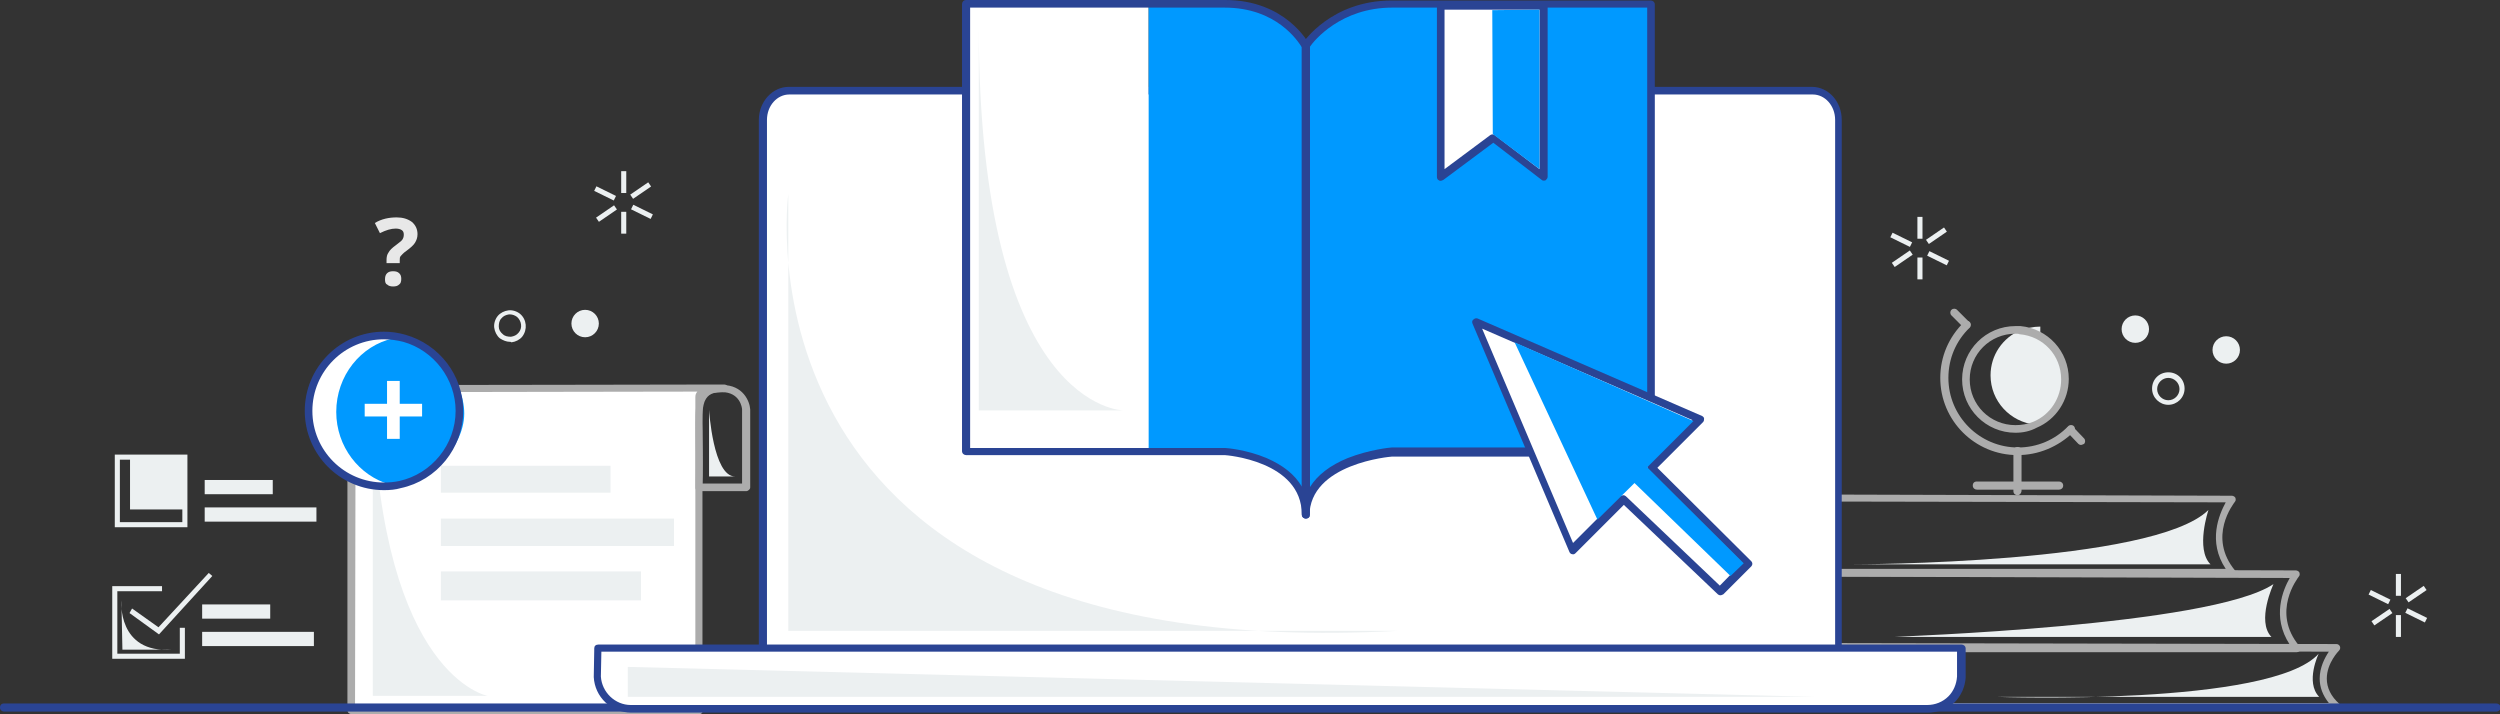 <?xml version="1.0" encoding="UTF-8"?>
<svg enable-background="new 0 0 492.2 140.6" version="1.1" viewBox="0 0 492.2 140.6" xml:space="preserve" xmlns="http://www.w3.org/2000/svg">
<rect x="0" y="0" width="492.2" height="140.6" fill="#333333" stroke="none"/>
<style type="text/css">
	.st0{fill:#ACACAC;}
	.st1{fill:#FFFFFF;}
	.st2{fill:#2A4494;}
	.st3{fill:#ECF0F1;}
	.st4{opacity:0.7;}
	.st5{fill:#0099FF;}
	.st6{fill:#E8E8E8;}
</style>
	<path class="st0" d="m460.2 139.9h-103c-0.4 0-0.8-0.3-0.8-0.8v-11.8c0-0.2 0.1-0.4 0.2-0.5s0.3-0.2 0.5-0.2l102.9 0.2c0.3 0 0.6 0.2 0.7 0.5s0 0.6-0.2 0.8c0 0-2.4 2.4-2.4 5.5 0 1.8 0.8 3.5 2.5 5 0.2 0.2 0.3 0.5 0.2 0.8s-0.3 0.5-0.6 0.5zm-102.3-1.5h100.6c-1.2-1.5-1.8-3.1-1.8-4.8 0-2.2 1-4.1 1.8-5.3l-100.6-0.2v10.3z"/>
	<path class="st0" d="m452.2 128.4h-103c-0.4 0-0.8-0.3-0.8-0.8v-14.9c0-0.2 0.1-0.4 0.2-0.5s0.3-0.2 0.5-0.2l102.9 0.3c0.3 0 0.6 0.2 0.7 0.4 0.1 0.3 0.1 0.6-0.1 0.8-0.2 0.3-5.5 7 0.1 13.7 0.2 0.2 0.2 0.5 0.1 0.8 0 0.2-0.3 0.4-0.6 0.4zm-102.2-1.5h100.8c-3.6-5.5-1.3-10.8 0-13.1l-100.8-0.3v13.4z"/>
	<path class="st0" d="m439.6 113.5h-103c-0.4 0-0.8-0.3-0.8-0.8v-14.7c0-0.2 0.1-0.4 0.2-0.5s0.4-0.2 0.5-0.2l102.9 0.3c0.3 0 0.6 0.2 0.7 0.4 0.1 0.3 0.1 0.6-0.1 0.8-0.2 0.3-5.5 6.9 0.1 13.6 0.2 0.2 0.2 0.5 0.1 0.8s-0.3 0.3-0.6 0.3zm-102.2-1.5h100.8c-3.6-5.4-1.3-10.7 0-13.1l-100.8-0.2v13.3z"/>
	<path class="st1" d="M150.2,128V23.6c0-3.2,2.3-5.8,5.2-5.8h201.4c2.9,0,5.2,2.6,5.2,5.8V128H150.2z"/>
	<path class="st2" d="m362.1 128.7h-211.9c-0.4 0-0.8-0.3-0.8-0.8v-104.3c0-3.6 2.7-6.5 5.9-6.5h201.4c3.3 0 5.9 2.9 5.9 6.5v104.4c0.2 0.4-0.1 0.7-0.5 0.7zm-211.1-1.5h210.3v-103.6c0-2.8-2-5-4.4-5h-201.5c-2.4 0-4.4 2.2-4.4 5v103.6z"/>
	<path class="st3" d="m155.2 38.2s-12.7 93.2 120 86h-120v-86z"/>
<g class="st4">
		<rect class="st1" x="124.1" y="119" width="1" height="7.9"/>
</g>
	<path class="st5" d="m324.8 0.7v88.2h-51s-16.9 1.2-16.9 12.4c0-11.4-15.9-12.4-15.9-12.4h-14.9v-88.2h14.9c11.5 0 15.9 8.4 15.9 8.4v-0.2s5.4-8.2 16.9-8.2h51z"/>
	<polygon class="st1" points="303.8 1.2 303.8 34.8 300.7 32.4 293.9 27.2 290.9 29.4 283.6 34.8 283.6 1.2"/>
	<path class="st2" d="m283.6 35.6c-0.1 0-0.2 0-0.3-0.1-0.3-0.1-0.4-0.4-0.4-0.7v-33.6c0-0.4 0.3-0.8 0.8-0.8h20.2c0.4 0 0.8 0.3 0.8 0.8v33.6c0 0.3-0.2 0.5-0.4 0.7-0.3 0.1-0.6 0.1-0.8-0.1l-9.5-7.3-9.8 7.3c-0.2 0.1-0.4 0.2-0.6 0.2zm0.8-33.7v31.4l9-6.7c0.3-0.2 0.6-0.2 0.9 0l8.8 6.7v-31.4h-18.7z"/>
	<polygon class="st5" points="303.1 1.9 303.1 33.3 293.9 26.4 293.8 2"/>
	<rect class="st1" x="190.2" y=".8" width="35.9" height="88.1"/>
		<path class="st2" d="m257.1 102.1c-0.4 0-0.8-0.3-0.8-0.8v-92.3c0-0.1 0-0.3 0.1-0.4 0.2-0.3 5.7-8.5 17.6-8.5h51c0.4 0 0.8 0.3 0.8 0.8v88.2c0 0.4-0.3 0.8-0.8 0.8h-51c-0.1 0-16.2 1.3-16.2 11.7 0.1 0.2-0.3 0.5-0.7 0.5zm0.8-92.9v86.7c1.5-2.4 4-4.3 7.4-5.7 4.3-1.7 8.5-2.1 8.7-2.1h50.3v-86.6h-50.2c-10.1 0-15.4 6.5-16.2 7.7z"/>
		<path class="st2" d="m257.1 102.1c-0.4 0-0.8-0.3-0.8-0.8 0-10.6-15-11.7-15.2-11.7h-50.9c-0.4 0-0.8-0.3-0.8-0.8v-88c0-0.4 0.3-0.8 0.8-0.8h51c11.9 0 16.4 8.4 16.6 8.8 0.1 0.1 0.1 0.2 0.1 0.3v92.2c0 0.5-0.4 0.8-0.8 0.8zm-66.1-13.9h50.2c0.2 0 4.2 0.3 8.2 2 3.2 1.4 5.5 3.2 6.9 5.6v-86.5c-0.7-1.1-4.9-7.8-15.2-7.8h-50.1v86.7z"/>
	<path class="st3" d="m192.7 5v75.8h28.5s-28.5 0-28.5-75.8z"/>
		<polygon class="st1" points="290.5 63.3 293.6 70.6 307.3 102.8 309.6 108.3 314 103.9 319.6 98.3 330.1 108.3 338.7 116.4 344.2 110.9 325.1 92 334.6 82.5"/>
		<path class="st2" d="m338.7 117.2c-0.2 0-0.4-0.1-0.5-0.2l-18.5-17.6-9.5 9.5c-0.2 0.2-0.4 0.3-0.7 0.2-0.2 0-0.4-0.2-0.5-0.4l-19.1-45c-0.1-0.3-0.1-0.6 0.2-0.8 0.2-0.2 0.5-0.3 0.8-0.2l44.2 19.2c0.2 0.1 0.4 0.3 0.4 0.5s0 0.5-0.2 0.7l-9 9 18.5 18.4c0.1 0.1 0.2 0.3 0.2 0.5s-0.1 0.4-0.2 0.5l-5.5 5.5c-0.2 0.1-0.4 0.2-0.6 0.2zm-19.1-19.7c0.2 0 0.4 0.1 0.5 0.2l18.5 17.6 4.4-4.5-18.5-18.4c-0.1-0.1-0.2-0.3-0.2-0.5s0.1-0.4 0.2-0.5l8.7-8.7-41.4-18 17.9 42.2 9.2-9.2c0.3-0.1 0.5-0.2 0.7-0.2z"/>
		<polygon class="st5" points="298.2 67.4 314.5 102.3 321.8 95.1 340.7 113.4 343.3 110.9 324.3 92 333.4 82.9"/>
		<path class="st1" d="m142.7 76.5s-5-0.1-5 1.8v16.9 44.7h-68.5v-54.4s-0.5-9 11.7-9c4.5 0-4.4 0.1 0.8 0.1 11.3 0 61-0.1 61-0.1z"/>
		<path class="st0" d="m137.7 140.6h-68.5c-0.4 0-0.8-0.3-0.8-0.8v-54.3c0-0.1-0.2-3.5 2.4-6.3 2.2-2.3 5.5-3.5 10-3.5h1.2c0.2 0 0.3 0 0.4 0.1 12.2 0 55.9-0.1 59.9-0.1h0.3c0.4 0 0.7 0.3 0.7 0.8 0 0.4-0.3 0.7-0.7 0.7h-0.3c-1.4 0-3.3 0.3-3.9 0.9-0.1 0.1-0.1 0.2-0.1 0.2v16.9 44.7c0.1 0.4-0.2 0.7-0.6 0.7zm-67.8-1.5h67v-44-16.9c0-0.4 0.1-0.8 0.4-1.1-13.2 0-46.7 0.1-55.7 0.1h-1.5-0.3c-3.4 0.2-6 1.2-7.7 2.9-2.2 2.3-2.1 5.2-2.1 5.3l-0.1 53.7z"/>
		<path class="st0" d="m146.9 96.7h-9.3c-0.2 0-0.4-0.1-0.5-0.2s-0.2-0.3-0.2-0.5c0-0.1 0.1-5.1 0-10.4v-0.4c0-2.6-0.1-4.8 0.5-6.5 0.7-1.9 2.2-2.9 4.7-2.9h0.1c4.1 0 5.4 3.2 5.5 4.8v15.4c0 0.3-0.4 0.7-0.8 0.7zm-8.6-1.5h7.8v-14.6c0-0.3-0.4-3.4-4-3.4h-0.1c-2.3 0-2.9 1-3.3 1.9-0.5 1.4-0.5 3.5-0.4 5.9v0.4c0.1 4.2 0.1 8.2 0 9.8z"/>
	<rect class="st3" x="86.8" y="91.7" width="33.4" height="5.3"/>
	<rect class="st3" x="86.8" y="102.1" width="45.9" height="5.4"/>
	<rect class="st3" x="86.8" y="112.5" width="39.4" height="5.7"/>
	<path class="st3" d="m456.5 128.7s-2.7 5.6 0.1 8.5h-63.4c0.1 0 54 1.9 63.3-8.5z"/>
	<path class="st3" d="m447.6 115s-3.4 7.3-0.4 10.4h-74.2c0-0.1 62.2-2.1 74.6-10.4z"/>
	<path class="st3" d="m434.8 100.4s-2.6 7.7 0.4 10.7h-70.3s59.1 0 69.9-10.7z"/>
		<path class="st3" d="m401.6 83.7h-0.9c3.5-1.5 5.9-4.9 5.9-8.9 0-5.1-3.9-9.2-8.8-9.7 1.2-0.5 2.5-0.8 3.9-0.8"/>
		<path class="st3" d="m406.6 74.7c0 4-2.4 7.4-5.9 8.9-4.9-0.5-8.8-4.6-8.8-9.7 0-4 2.4-7.4 5.9-8.9 4.9 0.4 8.8 4.6 8.8 9.7z"/>
		<path class="st0" d="m397.2 89.6c-8.4 0-15.2-6.8-15.2-15.2 0-4.2 1.7-8.1 4.7-11 0.3-0.3 0.8-0.3 1.1 0s0.3 0.8 0 1.1c-2.7 2.6-4.2 6.1-4.2 9.9 0 7.6 6.2 13.7 13.7 13.7 3.8 0 7.3-1.5 9.9-4.2 0.3-0.3 0.8-0.3 1.1 0s0.3 0.8 0 1.1c-3.1 3-7 4.6-11.1 4.6z"/>
		<path class="st0" d="m409.7 87.6c-0.2 0-0.4-0.1-0.5-0.2l-2.1-2.2c-0.3-0.3-0.3-0.8 0-1.1s0.8-0.3 1.1 0l2.1 2.2c0.3 0.3 0.3 0.8 0 1.1-0.3 0.1-0.4 0.2-0.6 0.2z"/>
		<path class="st0" d="m387.1 64.7c-0.2 0-0.4-0.1-0.5-0.2l-2.4-2.4c-0.3-0.3-0.3-0.8 0-1.1s0.8-0.3 1.1 0l2.4 2.4c0.3 0.3 0.3 0.8 0 1.1-0.2 0.1-0.4 0.2-0.6 0.2z"/>
		<path class="st0" d="m397.2 97.5c-0.4 0-0.8-0.3-0.8-0.8v-7.9c0-0.4 0.3-0.8 0.8-0.8s0.8 0.3 0.8 0.8v7.9c-0.1 0.5-0.4 0.8-0.8 0.8z"/>
		<path class="st0" d="m405.4 96.4h-16.2c-0.4 0-0.8-0.3-0.8-0.8s0.3-0.8 0.8-0.8h16.2c0.4 0 0.8 0.3 0.8 0.8s-0.4 0.8-0.8 0.8z"/>
		<path class="st0" d="m396.8 85.2c-5.8 0-10.5-4.7-10.5-10.5s4.7-10.5 10.5-10.5h1c5.4 0.5 9.5 5 9.5 10.4 0 4.2-2.5 8-6.3 9.6-1.3 0.7-2.7 1-4.2 1zm0-19.5c-5 0-9 4-9 9s4 9 9 9c1.2 0 2.4-0.2 3.6-0.7 3.3-1.4 5.4-4.7 5.4-8.3 0-4.7-3.5-8.5-8.2-8.9-0.2-0.1-0.5-0.1-0.8-0.1z"/>
	<line class="st1" x1=".7" x2="491.5" y1="139.3" y2="139.3"/>
	<path class="st2" d="m491.5 140.1h-490.7c-0.4 0-0.8-0.3-0.8-0.8s0.3-0.8 0.8-0.8h490.7c0.4 0 0.8 0.3 0.8 0.8s-0.4 0.8-0.8 0.8z"/>
		<polygon class="st3" points="36.4 129.7 22.1 129.7 22.1 115.4 31.9 115.4 31.9 116.4 23.1 116.4 23.1 128.7 35.4 128.7 35.4 123.6 36.4 123.6"/>
		<rect class="st3" x="39.8" y="119" width="13.4" height="2.8"/>
		<rect class="st3" x="39.8" y="124.4" width="22" height="2.8"/>
		<polygon class="st3" points="31.3 124.9 25.5 120.7 26 119.8 31.2 123.5 41.1 112.8 41.8 113.4"/>
	<path class="st6" d="m76.1 51.9v-0.7c0-0.6 0.1-1.1 0.4-1.5 0.2-0.4 0.7-0.9 1.4-1.4 0.6-0.5 1.1-0.8 1.3-1.1s0.3-0.6 0.3-1-0.1-0.7-0.4-0.9-0.7-0.3-1.2-0.3c-0.9 0-1.9 0.3-3.1 0.9l-1-2c1.3-0.8 2.8-1.1 4.3-1.1 1.2 0 2.2 0.3 3 0.9 0.7 0.6 1.1 1.4 1.1 2.4 0 0.7-0.2 1.2-0.5 1.7s-0.9 1-1.7 1.6c-0.6 0.4-0.9 0.8-1.1 1s-0.2 0.5-0.2 0.9v0.5h-2.6zm-0.3 3.1c0-0.5 0.1-0.9 0.4-1.2s0.7-0.4 1.2-0.4 0.9 0.1 1.2 0.4 0.4 0.6 0.4 1.1-0.1 0.9-0.4 1.1c-0.3 0.3-0.7 0.4-1.2 0.4s-0.9-0.1-1.2-0.4c-0.3-0.1-0.4-0.5-0.4-1z"/>
	<path class="st3" d="m73.4 79.3v57.7h22.6s-20.9-3.7-22.6-57.7z"/>
	<path class="st1" d="m386.2 133.2c-0.1 1.7-0.8 3.3-1.9 4.4-1.2 1.2-2.9 2-4.7 2h-255.3c-3.6 0-6.5-2.8-6.7-6.3l0.1-5.7h268.4v5.6z"/>
	<path class="st2" d="m379.5 140.3h-255.2c-4 0-7.2-3.1-7.4-7l0.1-5.7c0-0.4 0.3-0.7 0.8-0.7h268.4c0.4 0 0.8 0.3 0.8 0.8v5.7c-0.1 1.8-0.9 3.6-2.2 4.9-1.5 1.3-3.3 2-5.3 2zm-261.1-12-0.1 4.9c0.2 3.1 2.8 5.6 5.9 5.6h255.2c1.6 0 3.1-0.6 4.2-1.7 1-1 1.6-2.4 1.7-3.9v-4.9h-266.9zm267.8 4.9z"/>
	<path class="st3" d="m139.6 80.7s0.8 13.1 5.1 13.1h-5.1v-13.1z"/>
		<path class="st3" d="m36.9 103.8h-14.3v-14.3h14.3v14.3zm-13.3-1h12.3v-12.3h-12.3v12.3z"/>
		<rect class="st3" x="25.6" y="90" width="10.8" height="10.3"/>
		<rect class="st3" x="40.3" y="94.5" width="13.4" height="2.8"/>
		<rect class="st3" x="40.3" y="99.9" width="22" height="2.8"/>
	<path class="st3" d="m426.9 79.7c-1.7 0-3.2-1.4-3.2-3.2s1.4-3.2 3.2-3.2 3.2 1.4 3.2 3.2-1.5 3.2-3.2 3.2zm0-5.3c-1.2 0-2.2 1-2.2 2.2s1 2.2 2.2 2.2 2.2-1 2.2-2.2-1-2.2-2.2-2.2z"/>
	<circle class="st3" cx="438.3" cy="68.9" r="2.7"/>
	<circle class="st3" cx="420.4" cy="64.8" r="2.7"/>
	<path class="st3" d="m100.4 67.3c-0.7 0-1.4-0.3-2-0.7-0.6-0.5-1-1.3-1.1-2.1s0.2-1.7 0.7-2.3 1.3-1 2.1-1.1 1.7 0.2 2.3 0.7c1.3 1.1 1.5 3.1 0.4 4.5-0.5 0.6-1.3 1-2.1 1.1-0.1-0.1-0.2-0.1-0.3-0.1zm0-5.4h-0.2c-0.6 0.1-1.1 0.3-1.5 0.8-0.4 0.4-0.5 1-0.5 1.6s0.3 1.1 0.8 1.5c0.4 0.4 1 0.5 1.6 0.5 0.6-0.1 1.1-0.3 1.5-0.8 0.8-0.9 0.6-2.3-0.3-3.1-0.4-0.3-0.9-0.5-1.4-0.5z"/>
	<circle class="st3" cx="115.2" cy="63.7" r="2.7"/>
			<rect class="st3" x="471.7" y="113" width="1" height="4.3"/>
			<rect class="st3" x="471.7" y="121.1" width="1" height="4.3"/>
				<rect class="st3" transform="matrix(.441 -.897 .897 .441 156.56 486.14)" x="468.1" y="115.2" width="1" height="4.3"/>
				<rect class="st3" transform="matrix(.441 -.897 .897 .441 157.38 494.61)" x="475.3" y="118.8" width="1" height="4.3"/>
				<rect class="st3" transform="matrix(.826 -.564 .564 .826 13.216 285.66)" x="466.7" y="120.9" width="4.3" height="1"/>
				<rect class="st3" transform="matrix(.826 -.564 .564 .826 16.953 288.62)" x="473.4" y="116.4" width="4.3" height="1"/>
			<rect class="st3" x="377.5" y="42.7" width="1" height="4.3"/>
			<rect class="st3" x="377.5" y="50.7" width="1" height="4.3"/>
				<rect class="st3" transform="matrix(.441 -.897 .897 .441 167 362.3)" x="373.9" y="44.9" width="1" height="4.3"/>
				<rect class="st3" transform="matrix(.441 -.897 .897 .441 167.85 370.8)" x="381.1" y="48.5" width="1" height="4.3"/>
				<rect class="st3" transform="matrix(.825 -.565 .565 .825 36.56 220.46)" x="372.5" y="50.6" width="4.3" height="1"/>
				<rect class="st3" transform="matrix(.825 -.565 .565 .825 40.301 223.43)" x="379.2" y="46.1" width="4.3" height="1"/>
			<rect class="st3" x="122.3" y="33.7" width="1" height="4.3"/>
			<rect class="st3" x="122.3" y="41.7" width="1" height="4.3"/>
				<rect class="st3" transform="matrix(.441 -.897 .897 .441 32.432 128.22)" x="118.7" y="35.9" width="1" height="4.3"/>
				<rect class="st3" transform="matrix(.441 -.897 .897 .441 33.286 136.72)" x="125.9" y="39.5" width="1" height="4.3"/>
				<rect class="st3" transform="matrix(.825 -.565 .565 .825 -2.928 74.803)" x="117.3" y="41.6" width="4.3" height="1"/>
			<rect class="st3" transform="matrix(.825 -.565 .565 .825 .814 77.773)" x="124" y="37.1" width="4.3" height="1"/>
	<polygon class="st3" points="123.6 131.3 123.6 137.2 357.4 137.2"/>
		<circle class="st1" cx="75.3" cy="81.1" r="14.6"/>
			<path class="st5" d="m91.4 81.4c0 7.1-7.8 14.6-14.6 14-6.1-1.7-10.6-7.5-10.6-14.3 0-7.1 4.8-13.1 11.3-14.5 7.4 0.6 13.9 7.9 13.9 14.8z"/>
			<path class="st2" d="m75.6 96.5c-8.6 0-15.6-7-15.6-15.6s7-15.6 15.6-15.6c1.4 0 2.8 0.2 4.2 0.6 6.7 1.9 11.4 8 11.4 15 0 7.3-5.2 13.7-12.3 15.2-1 0.3-2.1 0.4-3.3 0.4zm0-29.7c-7.8 0-14.1 6.3-14.1 14.1s6.3 14.1 14.1 14.1c1 0 2.1-0.1 3-0.3 6.4-1.4 11.1-7.2 11.1-13.8 0-6.3-4.3-11.9-10.3-13.6-1.2-0.3-2.5-0.5-3.8-0.5z"/>
			<path class="st1" d="M78.7,86.4h-2.5V82h-4.4v-2.5h4.4V75h2.5v4.5h4.4V82h-4.4V86.4z"/>
	<path class="st3" d="m23.9 118.2s-0.9 10.5 10 9.7h-9.8l-0.2-9.7z"/>
</svg>
